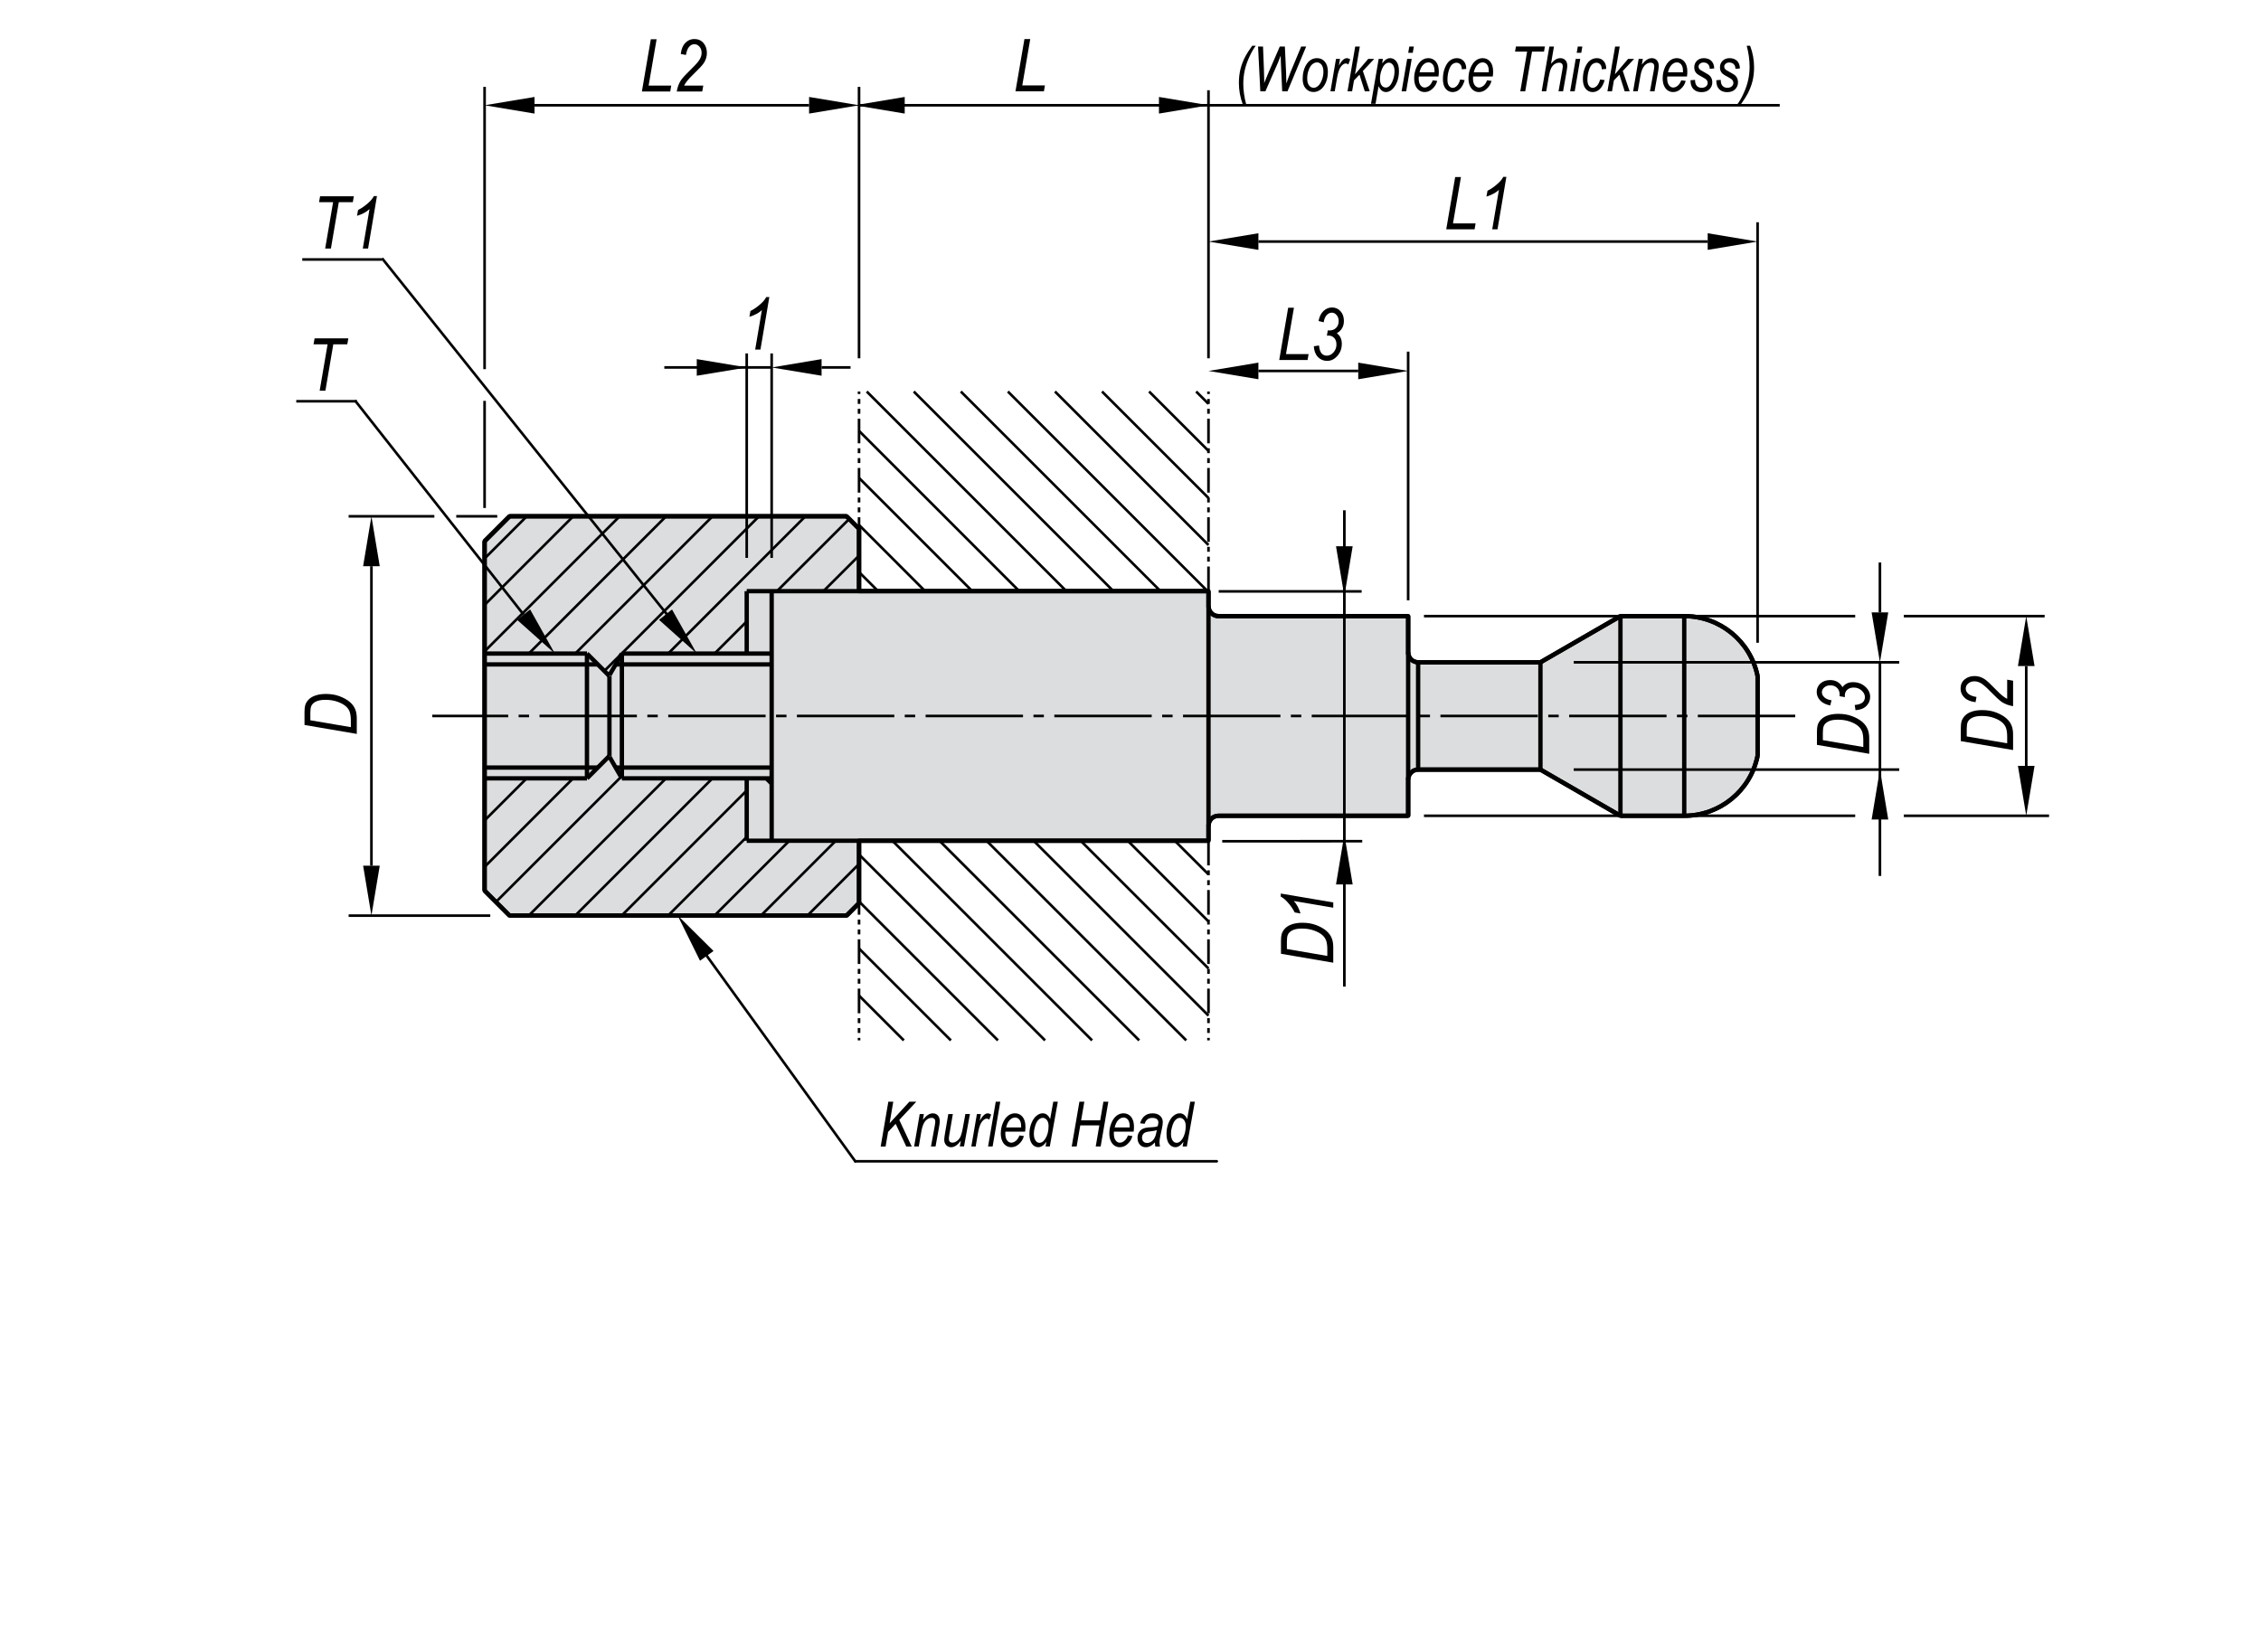 <?xml version="1.0" encoding="utf-8"?>
<!-- Generator: Adobe Illustrator 16.0.3, SVG Export Plug-In . SVG Version: 6.00 Build 0)  -->
<!DOCTYPE svg PUBLIC "-//W3C//DTD SVG 1.1//EN" "http://www.w3.org/Graphics/SVG/1.1/DTD/svg11.dtd">
<svg version="1.1" id="Layer_1" xmlns="http://www.w3.org/2000/svg" xmlns:xlink="http://www.w3.org/1999/xlink" x="0px" y="0px"
	 width="650px" height="475px" viewBox="0 0 650 475" enable-background="new 0 0 650 475" xml:space="preserve">
<g>
	<path fill="#DCDDDE" d="M484.19,177.16h-18.35l-22.99,13.28h-35.16l-0.57-0.06l-0.54-0.17l-0.49-0.26l-0.42-0.35l-0.35-0.42
		l-0.26-0.49l-0.17-0.54l-0.06-0.58v-10.41h-54.54l-0.57-0.06l-0.54-0.17l-0.49-0.26l-0.42-0.35l-0.35-0.43l-0.27-0.49l-0.17-0.54
		l-0.06-0.58v-4.31H246.96v-17.94l-3.59-3.59H146.5l-7.18,7.18V256.1l7.18,7.18h96.87l3.59-3.59v-17.94l100.46,0v-4.31l0.06-0.58
		l0.17-0.54l0.27-0.48l0.35-0.43l0.42-0.35l0.49-0.26l0.54-0.17l0.57-0.06h54.54v-10.4l0.06-0.58l0.17-0.54l0.26-0.49l0.35-0.42
		l0.42-0.36l0.49-0.26l0.54-0.17l0.57-0.06h35.16l22.99,13.28h18.34c10.23,0,19.05-7.19,21.09-17.22v-22.96
		C503.24,184.36,494.42,177.16,484.19,177.16"/>
	<line fill="none" stroke="#000000" stroke-width="0.75" stroke-miterlimit="10" x1="192.08" y1="263.25" x2="214.67" y2="240.66"/>
	<line fill="none" stroke="#000000" stroke-width="0.75" stroke-miterlimit="10" x1="205.43" y1="263.25" x2="226.93" y2="241.75"/>
	<line fill="none" stroke="#000000" stroke-width="0.75" stroke-miterlimit="10" x1="218.78" y1="263.25" x2="240.28" y2="241.75"/>
	<line fill="none" stroke="#000000" stroke-width="0.75" stroke-miterlimit="10" x1="232.13" y1="263.25" x2="246.96" y2="248.42"/>
	<line fill="none" stroke="#000000" stroke-width="0.75" stroke-miterlimit="10" x1="178.7" y1="263.28" x2="214.67" y2="227.31"/>
	<line fill="none" stroke="#000000" stroke-width="0.75" stroke-miterlimit="10" x1="165.38" y1="263.25" x2="204.85" y2="223.78"/>
	<line fill="none" stroke="#000000" stroke-width="0.75" stroke-miterlimit="10" x1="152.02" y1="263.25" x2="191.49" y2="223.78"/>
	<line fill="none" stroke="#000000" stroke-width="0.75" stroke-miterlimit="10" x1="142.57" y1="259.35" x2="178.57" y2="223.36"/>
	<line fill="none" stroke="#000000" stroke-width="0.75" stroke-miterlimit="10" x1="139.31" y1="249.26" x2="164.79" y2="223.78"/>
	<line fill="none" stroke="#000000" stroke-width="0.75" stroke-miterlimit="10" x1="139.31" y1="235.91" x2="151.44" y2="223.78"/>
	<line fill="none" stroke="#000000" stroke-width="0.75" stroke-miterlimit="10" x1="236.71" y1="169.99" x2="246.96" y2="159.75"/>
	<line fill="none" stroke="#000000" stroke-width="0.75" stroke-miterlimit="10" x1="223.36" y1="169.99" x2="244.13" y2="149.23"/>
	<line fill="none" stroke="#000000" stroke-width="0.75" stroke-miterlimit="10" x1="205.43" y1="187.93" x2="214.67" y2="178.69"/>
	<line fill="none" stroke="#000000" stroke-width="0.75" stroke-miterlimit="10" x1="192.08" y1="187.93" x2="231.54" y2="148.46"/>
	<line fill="none" stroke="#000000" stroke-width="0.75" stroke-miterlimit="10" x1="173.73" y1="192.93" x2="218.2" y2="148.46"/>
	<line fill="none" stroke="#000000" stroke-width="0.75" stroke-miterlimit="10" x1="165.38" y1="187.93" x2="204.85" y2="148.46"/>
	<line fill="none" stroke="#000000" stroke-width="0.75" stroke-miterlimit="10" x1="152.02" y1="187.93" x2="191.49" y2="148.46"/>
	<line fill="none" stroke="#000000" stroke-width="0.75" stroke-miterlimit="10" x1="139.31" y1="187.29" x2="178.14" y2="148.46"/>
	<line fill="none" stroke="#000000" stroke-width="0.75" stroke-miterlimit="10" x1="139.31" y1="173.94" x2="164.79" y2="148.46"/>
	<line fill="none" stroke="#000000" stroke-width="0.75" stroke-miterlimit="10" x1="139.31" y1="160.59" x2="151.44" y2="148.46"/>
	<path d="M347.42,34.25"/>
	<polygon points="361.77,67.07 361.77,71.85 347.42,69.46 	"/>
	<polygon points="361.77,104.27 361.77,109.05 347.42,106.66 	"/>
	
		<line fill="none" stroke="#000000" stroke-width="0.75" stroke-miterlimit="10" stroke-dasharray="7.087,1.417,1.417,1.417,1.417,1.417" x1="347.42" y1="169.99" x2="347.42" y2="112.58"/>
	
		<line fill="none" stroke="#000000" stroke-width="0.75" stroke-miterlimit="10" stroke-dasharray="7.087,1.417,1.417,1.417,1.417,1.417" x1="246.96" y1="169.99" x2="246.96" y2="112.58"/>
	<polygon points="104.39,248.92 109.17,248.92 106.78,263.28 	"/>
	<polygon points="104.39,162.81 109.17,162.81 106.78,148.46 	"/>
	<polygon points="152.4,175.24 148.67,178.24 159.52,187.93 	"/>
	<polygon points="193.19,175.24 189.47,178.24 200.31,187.93 	"/>
	
		<line fill="none" stroke="#000000" stroke-width="0.75" stroke-miterlimit="10" stroke-dasharray="7.087,1.417,1.417,1.417,1.417,1.417" x1="347.42" y1="241.75" x2="347.42" y2="299.15"/>
	
		<line fill="none" stroke="#000000" stroke-width="0.75" stroke-miterlimit="10" stroke-dasharray="7.087,1.417,1.417,1.417,1.417,1.417" x1="246.96" y1="241.75" x2="246.96" y2="299.15"/>
	<polygon points="200.31,103.26 200.31,108.04 214.67,105.66 	"/>
	<polygon points="153.67,27.88 153.67,32.66 139.31,30.27 	"/>
	<polygon points="236.19,103.26 236.19,108.04 221.84,105.66 	"/>
	<polygon points="232.6,27.88 232.6,32.66 246.96,30.27 	"/>
	<polygon points="538.06,235.65 542.84,235.65 540.45,221.29 	"/>
	<polygon points="538.06,176.09 542.84,176.09 540.45,190.44 	"/>
	<polygon points="580.12,220.22 584.9,220.22 582.51,234.57 	"/>
	<polygon points="580.12,191.52 584.9,191.52 582.51,177.16 	"/>
	<polygon points="490.93,67.07 490.93,71.85 505.28,69.46 	"/>
	<polygon points="390.47,104.27 390.47,109.05 404.82,106.66 	"/>
	<path fill="none" stroke="#000000" stroke-width="0.75" stroke-miterlimit="10" d="M117.72,135.05"/>
	<line fill="none" stroke="#000000" stroke-width="0.75" stroke-miterlimit="10" x1="246.96" y1="30.27" x2="511.64" y2="30.27"/>
	<line fill="none" stroke="#000000" stroke-width="1.25" stroke-miterlimit="10" x1="350.28" y1="234.57" x2="404.82" y2="234.57"/>
	<line fill="none" stroke="#000000" stroke-width="1.25" stroke-miterlimit="10" x1="404.82" y1="177.16" x2="350.28" y2="177.16"/>
	
		<line fill="none" stroke="#000000" stroke-width="0.75" stroke-miterlimit="10" stroke-dasharray="28,3,3,3" x1="516.1" y1="205.87" x2="124.27" y2="205.87"/>
	<path fill="none" stroke="#000000" stroke-width="1.25" stroke-linejoin="round" stroke-miterlimit="10" d="M484.19,177.16h-18.35
		l-22.99,13.28h-35.16l-0.57-0.06l-0.54-0.17l-0.49-0.26l-0.42-0.35l-0.35-0.42l-0.26-0.49l-0.17-0.54l-0.06-0.58v-10.41h-54.54
		l-0.57-0.06l-0.54-0.17l-0.49-0.26l-0.42-0.35l-0.35-0.43l-0.27-0.49l-0.17-0.54l-0.06-0.58v-4.31H246.96v-17.94l-3.59-3.59H146.5
		l-7.18,7.18V256.1l7.18,7.18h96.87l3.59-3.59v-17.94l100.46,0v-4.31l0.06-0.58l0.17-0.54l0.27-0.48l0.35-0.43l0.42-0.35l0.49-0.26
		l0.54-0.17l0.57-0.06h54.54v-10.4l0.06-0.58l0.17-0.54l0.26-0.49l0.35-0.42l0.42-0.36l0.49-0.26l0.54-0.17l0.57-0.06h35.16
		l22.99,13.28h18.34c10.23,0,19.05-7.19,21.09-17.22v-22.96C503.24,184.36,494.42,177.16,484.19,177.16z"/>
	
		<line fill="none" stroke="#000000" stroke-width="0.75" stroke-linejoin="round" stroke-miterlimit="10" x1="279.51" y1="169.99" x2="246.96" y2="137.44"/>
	
		<line fill="none" stroke="#000000" stroke-width="0.75" stroke-linejoin="round" stroke-miterlimit="10" x1="293.03" y1="169.99" x2="246.96" y2="123.91"/>
	
		<line fill="none" stroke="#000000" stroke-width="0.75" stroke-linejoin="round" stroke-miterlimit="10" x1="306.57" y1="169.99" x2="249.17" y2="112.58"/>
	
		<line fill="none" stroke="#000000" stroke-width="0.75" stroke-linejoin="round" stroke-miterlimit="10" x1="320.1" y1="169.99" x2="262.69" y2="112.58"/>
	
		<line fill="none" stroke="#000000" stroke-width="0.75" stroke-linejoin="round" stroke-miterlimit="10" x1="333.63" y1="169.99" x2="276.22" y2="112.58"/>
	
		<line fill="none" stroke="#000000" stroke-width="0.75" stroke-linejoin="round" stroke-miterlimit="10" x1="347.16" y1="169.99" x2="289.75" y2="112.58"/>
	
		<line fill="none" stroke="#000000" stroke-width="0.75" stroke-linejoin="round" stroke-miterlimit="10" x1="347.42" y1="156.72" x2="303.29" y2="112.58"/>
	
		<line fill="none" stroke="#000000" stroke-width="0.75" stroke-linejoin="round" stroke-miterlimit="10" x1="150.54" y1="176.74" x2="102.05" y2="115.15"/>
	
		<line fill="none" stroke="#000000" stroke-width="0.75" stroke-linejoin="round" stroke-miterlimit="10" x1="221.84" y1="160.42" x2="221.84" y2="101.63"/>
	
		<line fill="none" stroke="#000000" stroke-width="0.75" stroke-linejoin="round" stroke-miterlimit="10" x1="214.67" y1="160.42" x2="214.67" y2="101.63"/>
	
		<line fill="none" stroke="#000000" stroke-width="0.75" stroke-linejoin="round" stroke-miterlimit="10" x1="139.31" y1="106.15" x2="139.31" y2="24.98"/>
	
		<line fill="none" stroke="#000000" stroke-width="1.25" stroke-linejoin="round" stroke-miterlimit="10" x1="146.5" y1="263.28" x2="243.37" y2="263.28"/>
	
		<line fill="none" stroke="#000000" stroke-width="1.25" stroke-linejoin="round" stroke-miterlimit="10" x1="243.37" y1="148.46" x2="146.5" y2="148.46"/>
	
		<line fill="none" stroke="#000000" stroke-width="1.25" stroke-linejoin="round" stroke-miterlimit="10" x1="221.84" y1="187.93" x2="178.78" y2="187.93"/>
	
		<line fill="none" stroke="#000000" stroke-width="1.25" stroke-linejoin="round" stroke-miterlimit="10" x1="178.78" y1="223.81" x2="221.84" y2="223.81"/>
	
		<line fill="none" stroke="#000000" stroke-width="1.25" stroke-linejoin="round" stroke-miterlimit="10" x1="221.84" y1="191.04" x2="176.99" y2="191.04"/>
	
		<line fill="none" stroke="#000000" stroke-width="1.25" stroke-linejoin="round" stroke-miterlimit="10" x1="221.84" y1="220.7" x2="176.99" y2="220.7"/>
	
		<line fill="none" stroke="#000000" stroke-width="1.25" stroke-linejoin="round" stroke-miterlimit="10" x1="139.31" y1="256.1" x2="139.31" y2="155.64"/>
	
		<line fill="none" stroke="#000000" stroke-width="0.75" stroke-linejoin="round" stroke-miterlimit="10" x1="140.94" y1="263.28" x2="100.23" y2="263.28"/>
	
		<line fill="none" stroke="#000000" stroke-width="1.25" stroke-linejoin="round" stroke-miterlimit="10" x1="139.31" y1="256.1" x2="146.5" y2="263.28"/>
	
		<line fill="none" stroke="#000000" stroke-width="0.75" stroke-linejoin="round" stroke-miterlimit="10" x1="142.95" y1="148.46" x2="131.16" y2="148.46"/>
	
		<line fill="none" stroke="#000000" stroke-width="0.75" stroke-linejoin="round" stroke-miterlimit="10" x1="106.78" y1="162.81" x2="106.78" y2="248.93"/>
	
		<line fill="none" stroke="#000000" stroke-width="1.25" stroke-linejoin="round" stroke-miterlimit="10" x1="178.78" y1="187.93" x2="178.78" y2="223.8"/>
	
		<line fill="none" stroke="#000000" stroke-width="1.25" stroke-linejoin="round" stroke-miterlimit="10" x1="168.74" y1="223.81" x2="168.74" y2="187.93"/>
	
		<line fill="none" stroke="#000000" stroke-width="1.25" stroke-linejoin="round" stroke-miterlimit="10" x1="175.2" y1="217.35" x2="175.2" y2="194.39"/>
	
		<line fill="none" stroke="#000000" stroke-width="1.25" stroke-linejoin="round" stroke-miterlimit="10" x1="139.31" y1="223.81" x2="168.74" y2="223.81"/>
	
		<line fill="none" stroke="#000000" stroke-width="1.25" stroke-linejoin="round" stroke-miterlimit="10" x1="171.85" y1="220.7" x2="139.31" y2="220.7"/>
	
		<line fill="none" stroke="#000000" stroke-width="1.25" stroke-linejoin="round" stroke-miterlimit="10" x1="168.74" y1="223.81" x2="175.2" y2="217.35"/>
	
		<line fill="none" stroke="#000000" stroke-width="1.25" stroke-linejoin="round" stroke-miterlimit="10" x1="178.78" y1="223.81" x2="175.2" y2="217.6"/>
	
		<line fill="none" stroke="#000000" stroke-width="1.25" stroke-linejoin="round" stroke-miterlimit="10" x1="168.74" y1="187.93" x2="139.31" y2="187.93"/>
	
		<line fill="none" stroke="#000000" stroke-width="1.25" stroke-linejoin="round" stroke-miterlimit="10" x1="171.85" y1="191.04" x2="139.31" y2="191.04"/>
	
		<line fill="none" stroke="#000000" stroke-width="1.25" stroke-linejoin="round" stroke-miterlimit="10" x1="146.5" y1="148.46" x2="139.31" y2="155.64"/>
	
		<line fill="none" stroke="#000000" stroke-width="1.25" stroke-linejoin="round" stroke-miterlimit="10" x1="175.2" y1="194.39" x2="168.74" y2="187.93"/>
	
		<line fill="none" stroke="#000000" stroke-width="1.25" stroke-linejoin="round" stroke-miterlimit="10" x1="178.78" y1="187.93" x2="175.2" y2="194.14"/>
	
		<line fill="none" stroke="#000000" stroke-width="0.75" stroke-linejoin="round" stroke-miterlimit="10" x1="300.43" y1="299.15" x2="246.96" y2="245.69"/>
	
		<line fill="none" stroke="#000000" stroke-width="0.75" stroke-linejoin="round" stroke-miterlimit="10" x1="313.95" y1="299.15" x2="256.55" y2="241.75"/>
	
		<line fill="none" stroke="#000000" stroke-width="0.75" stroke-linejoin="round" stroke-miterlimit="10" x1="327.49" y1="299.15" x2="270.08" y2="241.75"/>
	
		<line fill="none" stroke="#000000" stroke-width="0.75" stroke-linejoin="round" stroke-miterlimit="10" x1="341.02" y1="299.15" x2="283.61" y2="241.75"/>
	
		<line fill="none" stroke="#000000" stroke-width="0.75" stroke-linejoin="round" stroke-miterlimit="10" x1="347.42" y1="292.03" x2="297.14" y2="241.75"/>
	
		<line fill="none" stroke="#000000" stroke-width="0.75" stroke-linejoin="round" stroke-miterlimit="10" x1="347.42" y1="278.49" x2="310.67" y2="241.75"/>
	
		<line fill="none" stroke="#000000" stroke-width="0.75" stroke-linejoin="round" stroke-miterlimit="10" x1="347.42" y1="264.96" x2="324.2" y2="241.75"/>
	
		<line fill="none" stroke="#000000" stroke-width="1.25" stroke-linejoin="round" stroke-miterlimit="10" x1="246.96" y1="241.75" x2="246.96" y2="259.69"/>
	
		<line fill="none" stroke="#000000" stroke-width="1.25" stroke-linejoin="round" stroke-miterlimit="10" x1="243.37" y1="263.28" x2="246.96" y2="259.69"/>
	
		<line fill="none" stroke="#000000" stroke-width="0.75" stroke-linejoin="round" stroke-miterlimit="10" x1="273.36" y1="299.15" x2="246.96" y2="272.75"/>
	
		<line fill="none" stroke="#000000" stroke-width="0.75" stroke-linejoin="round" stroke-miterlimit="10" x1="286.89" y1="299.15" x2="246.96" y2="259.22"/>
	
		<line fill="none" stroke="#000000" stroke-width="0.75" stroke-linejoin="round" stroke-miterlimit="10" x1="259.83" y1="299.15" x2="246.96" y2="286.28"/>
	
		<line fill="none" stroke="#000000" stroke-width="1.25" stroke-linejoin="round" stroke-miterlimit="10" x1="214.67" y1="241.75" x2="347.42" y2="241.75"/>
	
		<line fill="none" stroke="#000000" stroke-width="1.25" stroke-linejoin="round" stroke-miterlimit="10" x1="347.42" y1="169.99" x2="214.67" y2="169.99"/>
	
		<line fill="none" stroke="#000000" stroke-width="1.25" stroke-linejoin="round" stroke-miterlimit="10" x1="221.84" y1="241.75" x2="221.84" y2="169.99"/>
	
		<line fill="none" stroke="#000000" stroke-width="1.25" stroke-linejoin="round" stroke-miterlimit="10" x1="221.84" y1="225.32" x2="220.33" y2="223.81"/>
	
		<line fill="none" stroke="#000000" stroke-width="1.25" stroke-linejoin="round" stroke-miterlimit="10" x1="214.67" y1="223.81" x2="214.67" y2="241.75"/>
	
		<line fill="none" stroke="#000000" stroke-width="0.75" stroke-linejoin="round" stroke-miterlimit="10" x1="347.42" y1="251.43" x2="337.73" y2="241.75"/>
	
		<line fill="none" stroke="#000000" stroke-width="1.25" stroke-linejoin="round" stroke-miterlimit="10" x1="214.67" y1="169.99" x2="214.67" y2="187.93"/>
	
		<line fill="none" stroke="#000000" stroke-width="1.25" stroke-linejoin="round" stroke-miterlimit="10" x1="246.96" y1="152.05" x2="246.96" y2="169.99"/>
	
		<line fill="none" stroke="#000000" stroke-width="1.25" stroke-linejoin="round" stroke-miterlimit="10" x1="246.96" y1="152.05" x2="243.37" y2="148.46"/>
	
		<line fill="none" stroke="#000000" stroke-width="1.25" stroke-linejoin="round" stroke-miterlimit="10" x1="347.42" y1="169.99" x2="347.42" y2="241.75"/>
	<polyline fill="none" stroke="#000000" stroke-width="1.25" stroke-miterlimit="10" points="350.28,234.57 349.71,234.63 
		349.17,234.8 348.68,235.06 348.26,235.41 347.91,235.84 347.65,236.33 347.48,236.86 347.42,237.44 	"/>
	<line fill="none" stroke="#000000" stroke-width="0.75" stroke-miterlimit="10" x1="252.45" y1="169.99" x2="246.96" y2="164.5"/>
	<line fill="none" stroke="#000000" stroke-width="0.75" stroke-miterlimit="10" x1="265.97" y1="169.99" x2="246.96" y2="150.97"/>
	<polyline fill="none" stroke="#000000" stroke-width="1.25" stroke-miterlimit="10" points="347.42,174.3 347.48,174.87 
		347.65,175.41 347.91,175.9 348.26,176.32 348.68,176.67 349.17,176.94 349.71,177.11 350.28,177.16 	"/>
	<line fill="none" stroke="#000000" stroke-width="0.75" stroke-miterlimit="10" x1="221.84" y1="105.65" x2="190.98" y2="105.65"/>
	<line fill="none" stroke="#000000" stroke-width="0.75" stroke-miterlimit="10" x1="232.6" y1="30.27" x2="153.67" y2="30.27"/>
	<line fill="none" stroke="#000000" stroke-width="0.75" stroke-miterlimit="10" x1="246.96" y1="103.02" x2="246.96" y2="24.98"/>
	<line fill="none" stroke="#000000" stroke-width="0.75" stroke-miterlimit="10" x1="347.42" y1="143.19" x2="316.81" y2="112.58"/>
	<line fill="none" stroke="#000000" stroke-width="0.75" stroke-miterlimit="10" x1="347.42" y1="129.65" x2="330.35" y2="112.58"/>
	<line fill="none" stroke="#000000" stroke-width="0.75" stroke-miterlimit="10" x1="347.42" y1="116.12" x2="343.88" y2="112.58"/>
	<line fill="none" stroke="#000000" stroke-width="0.75" stroke-miterlimit="10" x1="236.19" y1="105.65" x2="244.52" y2="105.65"/>
	<line fill="none" stroke="#000000" stroke-width="0.75" stroke-miterlimit="10" x1="347.42" y1="103.02" x2="347.42" y2="25.95"/>
	<line fill="none" stroke="#000000" stroke-width="0.75" stroke-miterlimit="10" x1="505.28" y1="184.82" x2="505.28" y2="63.91"/>
	<line fill="none" stroke="#000000" stroke-width="0.75" stroke-miterlimit="10" x1="404.82" y1="172.62" x2="404.82" y2="101.11"/>
	<line fill="none" stroke="#000000" stroke-width="0.75" stroke-miterlimit="10" x1="547.32" y1="234.57" x2="589.07" y2="234.57"/>
	<line fill="none" stroke="#000000" stroke-width="0.75" stroke-miterlimit="10" x1="547.32" y1="177.16" x2="587.8" y2="177.16"/>
	<line fill="none" stroke="#000000" stroke-width="0.75" stroke-miterlimit="10" x1="452.42" y1="221.29" x2="546" y2="221.29"/>
	<line fill="none" stroke="#000000" stroke-width="0.75" stroke-miterlimit="10" x1="452.42" y1="190.44" x2="546" y2="190.44"/>
	<line fill="none" stroke="#000000" stroke-width="1.25" stroke-miterlimit="10" x1="407.69" y1="221.29" x2="442.85" y2="221.29"/>
	<line fill="none" stroke="#000000" stroke-width="1.25" stroke-miterlimit="10" x1="442.85" y1="190.44" x2="407.69" y2="190.44"/>
	<line fill="none" stroke="#000000" stroke-width="1.25" stroke-miterlimit="10" x1="407.69" y1="190.44" x2="407.69" y2="221.29"/>
	<line fill="none" stroke="#000000" stroke-width="1.25" stroke-miterlimit="10" x1="404.82" y1="177.16" x2="404.82" y2="234.57"/>
	<polyline fill="none" stroke="#000000" stroke-width="1.25" stroke-miterlimit="10" points="407.69,221.29 407.12,221.35 
		406.58,221.52 406.09,221.78 405.67,222.14 405.31,222.56 405.05,223.05 404.88,223.59 404.82,224.17 	"/>
	<polyline fill="none" stroke="#000000" stroke-width="1.25" stroke-miterlimit="10" points="404.82,187.57 404.88,188.15 
		405.05,188.69 405.32,189.18 405.67,189.6 406.09,189.95 406.58,190.21 407.12,190.38 407.69,190.44 	"/>
	<line fill="none" stroke="#000000" stroke-width="1.25" stroke-miterlimit="10" x1="484.19" y1="234.57" x2="484.19" y2="177.16"/>
	<line fill="none" stroke="#000000" stroke-width="1.25" stroke-miterlimit="10" x1="505.28" y1="194.39" x2="505.28" y2="217.35"/>
	<line fill="none" stroke="#000000" stroke-width="1.25" stroke-miterlimit="10" x1="442.85" y1="190.44" x2="442.85" y2="221.29"/>
	<line fill="none" stroke="#000000" stroke-width="1.25" stroke-miterlimit="10" x1="465.85" y1="177.16" x2="465.85" y2="234.57"/>
	<line fill="none" stroke="#000000" stroke-width="1.25" stroke-miterlimit="10" x1="465.85" y1="234.57" x2="484.19" y2="234.57"/>
	<line fill="none" stroke="#000000" stroke-width="1.25" stroke-miterlimit="10" x1="442.85" y1="221.29" x2="465.84" y2="234.57"/>
	<path fill="none" stroke="#000000" stroke-width="1.25" stroke-miterlimit="10" d="M484.19,234.57c10.23,0,19.05-7.19,21.09-17.22"
		/>
	<line fill="none" stroke="#000000" stroke-width="1.25" stroke-miterlimit="10" x1="484.19" y1="177.16" x2="465.85" y2="177.16"/>
	<line fill="none" stroke="#000000" stroke-width="1.25" stroke-miterlimit="10" x1="465.85" y1="177.16" x2="442.85" y2="190.44"/>
	<path fill="none" stroke="#000000" stroke-width="1.25" stroke-miterlimit="10" d="M505.28,194.39
		c-2.04-10.03-10.86-17.23-21.09-17.23"/>
	<line fill="none" stroke="#000000" stroke-width="0.75" stroke-miterlimit="10" x1="540.45" y1="190.44" x2="540.45" y2="251.87"/>
	<line fill="none" stroke="#000000" stroke-width="0.75" stroke-miterlimit="10" x1="540.45" y1="176.09" x2="540.45" y2="161.74"/>
	<line fill="none" stroke="#000000" stroke-width="0.75" stroke-miterlimit="10" x1="582.51" y1="191.52" x2="582.51" y2="220.22"/>
	<line fill="none" stroke="#000000" stroke-width="0.75" stroke-miterlimit="10" x1="361.77" y1="69.46" x2="490.94" y2="69.46"/>
	<line fill="none" stroke="#000000" stroke-width="0.75" stroke-miterlimit="10" x1="361.77" y1="106.66" x2="390.47" y2="106.66"/>
</g>
<g>
	<path d="M102.57,211.03l-15.03-2.57v-3.72c0-0.83,0.06-1.47,0.19-1.91c0.18-0.64,0.53-1.21,1.04-1.72s1.18-0.89,2.02-1.16
		s1.81-0.41,2.9-0.41c1.46,0,2.78,0.22,3.96,0.67c1.19,0.45,2.17,1,2.94,1.66c0.77,0.66,1.31,1.43,1.62,2.31
		c0.24,0.67,0.36,1.47,0.36,2.41V211.03z M100.86,209.09v-1.95c0-0.91-0.1-1.69-0.29-2.33s-0.57-1.21-1.14-1.71
		c-0.56-0.5-1.36-0.94-2.38-1.31c-1.02-0.37-2.18-0.56-3.48-0.56c-1.14,0-2.05,0.16-2.73,0.49c-0.67,0.32-1.13,0.77-1.36,1.32
		c-0.17,0.4-0.26,1.03-0.26,1.89v2.18L100.86,209.09z"/>
</g>
<g>
	<path d="M184.53,26.32l2.57-15.03h1.66l-2.29,13.33h6.5l-0.29,1.7H184.53z"/>
	<path d="M194.55,26.32c0.22-1.29,0.62-2.36,1.19-3.22c0.43-0.65,1.5-1.81,3.22-3.49c1.04-1.01,1.76-1.83,2.15-2.47
		s0.59-1.28,0.59-1.95c0-0.72-0.21-1.31-0.62-1.78s-0.9-0.7-1.46-0.7c-0.57,0-1.07,0.24-1.5,0.73s-0.74,1.27-0.92,2.36l-1.49-0.27
		c0.15-1.38,0.58-2.44,1.3-3.19s1.58-1.12,2.59-1.12c1.11,0,2,0.39,2.65,1.16s0.97,1.73,0.97,2.87c0,1.02-0.3,1.98-0.9,2.9
		c-0.37,0.58-1.42,1.7-3.14,3.37c-1.29,1.24-2.13,2.28-2.51,3.1h5.51l-0.3,1.7H194.55z"/>
</g>
<g>
</g>
<g>
	<path d="M537.37,216.75l-15.03-2.57v-3.72c0-0.83,0.07-1.47,0.19-1.91c0.19-0.64,0.53-1.21,1.04-1.72s1.18-0.89,2.02-1.16
		c0.84-0.27,1.81-0.41,2.9-0.41c1.46,0,2.78,0.22,3.96,0.67c1.19,0.45,2.17,1,2.94,1.66c0.77,0.66,1.31,1.43,1.62,2.31
		c0.24,0.67,0.36,1.47,0.36,2.41V216.75z M535.67,214.8v-1.95c0-0.91-0.1-1.69-0.29-2.33c-0.2-0.64-0.58-1.21-1.14-1.71
		c-0.56-0.5-1.36-0.94-2.38-1.31s-2.18-0.56-3.48-0.56c-1.14,0-2.05,0.16-2.72,0.49s-1.13,0.77-1.36,1.32
		c-0.17,0.4-0.26,1.03-0.26,1.89v2.18L535.67,214.8z"/>
	<path d="M533.43,204.21l-0.23-1.49c1.07-0.11,1.83-0.36,2.27-0.75c0.44-0.39,0.66-0.89,0.66-1.5c0-0.72-0.32-1.36-0.95-1.92
		c-0.63-0.56-1.39-0.85-2.26-0.85c-0.79,0-1.41,0.21-1.87,0.64s-0.7,0.97-0.7,1.63c0,0.08,0.01,0.24,0.04,0.48l-1.55-0.26
		c0.03-0.14,0.04-0.28,0.04-0.42c0-0.82-0.25-1.48-0.74-1.97c-0.5-0.49-1.14-0.74-1.94-0.74c-0.71,0-1.3,0.2-1.75,0.6
		s-0.69,0.85-0.69,1.37c0,0.55,0.24,1.04,0.71,1.48c0.48,0.44,1.16,0.72,2.06,0.85l-0.37,1.49c-1.27-0.25-2.24-0.74-2.9-1.45
		c-0.66-0.71-0.99-1.53-0.99-2.46c0-0.96,0.36-1.77,1.08-2.42c0.72-0.65,1.65-0.97,2.8-0.97c0.79,0,1.47,0.17,2.07,0.51
		c0.59,0.34,1.08,0.85,1.47,1.53c0.35-0.48,0.77-0.84,1.28-1.08s1.08-0.36,1.73-0.36c1.38,0,2.54,0.42,3.5,1.27
		c0.96,0.85,1.44,1.83,1.44,2.93c0,1.06-0.37,1.94-1.1,2.66S534.76,204.13,533.43,204.21z"/>
</g>
<g>
</g>
<g>
	<path d="M578.73,215.67l-15.03-2.57v-3.72c0-0.83,0.07-1.47,0.19-1.91c0.19-0.64,0.53-1.21,1.04-1.72s1.18-0.89,2.02-1.16
		c0.84-0.27,1.81-0.41,2.9-0.41c1.46,0,2.78,0.22,3.96,0.67c1.19,0.45,2.17,1,2.94,1.66c0.77,0.66,1.31,1.43,1.62,2.31
		c0.24,0.67,0.36,1.47,0.36,2.41V215.67z M577.03,213.73v-1.95c0-0.91-0.1-1.69-0.29-2.33c-0.2-0.64-0.58-1.21-1.14-1.71
		c-0.56-0.5-1.36-0.94-2.38-1.31s-2.18-0.56-3.48-0.56c-1.14,0-2.05,0.16-2.72,0.49s-1.13,0.77-1.36,1.32
		c-0.17,0.4-0.26,1.03-0.26,1.89v2.18L577.03,213.73z"/>
	<path d="M578.73,203.06c-1.29-0.22-2.36-0.62-3.22-1.19c-0.65-0.43-1.81-1.5-3.49-3.22c-1.01-1.04-1.83-1.76-2.47-2.15
		c-0.63-0.39-1.28-0.59-1.95-0.59c-0.72,0-1.31,0.21-1.78,0.62c-0.47,0.41-0.7,0.9-0.7,1.46c0,0.57,0.24,1.07,0.73,1.5
		s1.27,0.74,2.36,0.92l-0.27,1.49c-1.38-0.15-2.44-0.58-3.19-1.3c-0.74-0.71-1.12-1.58-1.12-2.59c0-1.11,0.39-2,1.16-2.65
		c0.77-0.65,1.73-0.97,2.87-0.97c1.02,0,1.98,0.3,2.9,0.9c0.58,0.37,1.7,1.42,3.37,3.14c1.24,1.29,2.28,2.13,3.1,2.51v-5.51l1.7,0.3
		V203.06z"/>
</g>
<g>
	<path d="M367.76,103.51l2.57-15.03h1.66l-2.29,13.33h6.5l-0.29,1.7H367.76z"/>
	<path d="M377.7,99.57l1.49-0.23c0.11,1.07,0.36,1.83,0.75,2.27s0.89,0.66,1.5,0.66c0.72,0,1.36-0.32,1.92-0.95
		c0.56-0.63,0.85-1.39,0.85-2.26c0-0.78-0.21-1.41-0.64-1.87c-0.42-0.46-0.97-0.7-1.63-0.7c-0.08,0-0.24,0.01-0.48,0.04l0.26-1.55
		c0.14,0.03,0.28,0.04,0.42,0.04c0.82,0,1.48-0.25,1.97-0.74c0.49-0.5,0.74-1.14,0.74-1.94c0-0.71-0.2-1.3-0.6-1.75
		c-0.4-0.46-0.85-0.69-1.37-0.69c-0.55,0-1.04,0.24-1.49,0.71c-0.44,0.48-0.72,1.16-0.85,2.06l-1.49-0.37
		c0.25-1.27,0.74-2.24,1.45-2.9c0.71-0.66,1.53-0.99,2.46-0.99c0.96,0,1.77,0.36,2.42,1.08s0.97,1.65,0.97,2.8
		c0,0.79-0.17,1.47-0.51,2.06c-0.34,0.59-0.85,1.08-1.53,1.47c0.48,0.35,0.84,0.77,1.08,1.28c0.24,0.5,0.36,1.08,0.36,1.73
		c0,1.38-0.42,2.54-1.27,3.5c-0.85,0.96-1.82,1.44-2.93,1.44c-1.06,0-1.95-0.37-2.66-1.1S377.78,100.91,377.7,99.57z"/>
</g>
<g>
</g>
<g>
	<path d="M415.77,65.94l2.57-15.03h1.66l-2.29,13.33h6.5l-0.29,1.7H415.77z"/>
	<path d="M428.99,65.94l1.93-11.35c-0.84,0.81-2.04,1.45-3.59,1.94l0.3-1.68c0.98-0.48,1.96-1.16,2.94-2.04
		c0.75-0.66,1.28-1.32,1.6-1.96h0.89l-2.55,15.09H428.99z"/>
</g>
<g>
</g>
<line fill="none" stroke="#000000" stroke-width="0.75" stroke-miterlimit="10" x1="351.37" y1="241.9" x2="391.62" y2="241.88"/>
<line fill="none" stroke="#000000" stroke-width="0.75" stroke-miterlimit="10" x1="350.36" y1="170.05" x2="391.45" y2="170.05"/>
<line fill="none" stroke="#000000" stroke-width="0.75" stroke-miterlimit="10" x1="386.48" y1="146.73" x2="386.48" y2="283.69"/>
<g>
	<path d="M383.29,276.82l-15.03-2.57v-3.72c0-0.83,0.07-1.47,0.19-1.91c0.19-0.64,0.53-1.21,1.04-1.72s1.18-0.89,2.02-1.16
		c0.84-0.27,1.81-0.41,2.9-0.41c1.46,0,2.78,0.22,3.96,0.67c1.19,0.45,2.17,1,2.94,1.66c0.77,0.66,1.31,1.43,1.62,2.31
		c0.24,0.67,0.36,1.47,0.36,2.41V276.82z M381.58,274.87v-1.95c0-0.91-0.1-1.69-0.29-2.33c-0.2-0.64-0.58-1.21-1.14-1.71
		c-0.56-0.5-1.36-0.94-2.38-1.31S375.6,267,374.3,267c-1.14,0-2.05,0.16-2.72,0.49s-1.13,0.77-1.36,1.32
		c-0.17,0.4-0.26,1.03-0.26,1.89v2.18L381.58,274.87z"/>
	<path d="M383.29,261l-11.35-1.93c0.81,0.84,1.45,2.04,1.94,3.59l-1.68-0.3c-0.48-0.98-1.16-1.96-2.04-2.94
		c-0.66-0.75-1.32-1.28-1.96-1.6v-0.89l15.09,2.55V261z"/>
</g>
<g>
</g>
<polygon points="384.08,254.31 388.87,254.31 386.48,239.96 "/>
<polygon points="388.87,157.08 384.08,157.08 386.48,171.44 "/>
<line fill="none" stroke="#000000" stroke-width="0.75" stroke-miterlimit="10" x1="409.37" y1="177.16" x2="533.34" y2="177.16"/>
<line fill="none" stroke="#000000" stroke-width="0.75" stroke-miterlimit="10" x1="409.37" y1="234.57" x2="533.34" y2="234.57"/>
<g>
	<path d="M217.1,100.51l1.93-11.35c-0.84,0.81-2.04,1.45-3.59,1.94l0.3-1.68c0.98-0.48,1.96-1.16,2.94-2.04
		c0.75-0.66,1.28-1.32,1.6-1.96h0.89l-2.55,15.09H217.1z"/>
</g>
<g>
	<path fill="#010101" d="M291.93,26.26l2.58-15.03h1.67l-2.29,13.33h6.51l-0.29,1.7H291.93z"/>
	<path fill="#010101" d="M357.29,30.05c-0.76-2.03-1.13-4.09-1.13-6.19c0-1.47,0.16-2.82,0.47-4.06c0.32-1.24,0.79-2.46,1.43-3.66
		c0.39-0.74,1.04-1.73,1.93-2.99h1.02c-0.61,0.8-1.22,1.87-1.84,3.21c-0.62,1.34-1.06,2.64-1.33,3.88s-0.41,2.52-0.41,3.81
		c0,1.92,0.28,3.92,0.84,5.99H357.29z"/>
	<path fill="#010101" d="M362.32,26.26l-0.65-12.88h1.43l0.25,6.37c0.06,1.39,0.09,2.49,0.09,3.3l-0.01,0.84l1.27-3.09l3.22-7.42
		h1.46l0.35,7.53c0.04,0.92,0.07,1.96,0.08,3.11c0.09-0.29,0.23-0.72,0.44-1.29c0.36-0.97,0.63-1.67,0.8-2.09l3.02-7.26h1.43
		l-5.37,12.88h-1.52l-0.36-7.8c-0.03-0.68-0.06-1.5-0.08-2.46c-0.3,0.84-0.55,1.48-0.73,1.9l-3.66,8.36H362.32z"/>
	<path fill="#010101" d="M374.49,22.72c0-1.68,0.38-3.1,1.13-4.26c0.76-1.16,1.77-1.74,3.04-1.74c0.89,0,1.63,0.34,2.21,1.02
		c0.58,0.68,0.87,1.65,0.87,2.91c0,1.15-0.2,2.19-0.59,3.09c-0.4,0.91-0.91,1.59-1.54,2.04c-0.63,0.45-1.29,0.68-1.98,0.68
		c-0.91,0-1.66-0.34-2.25-1.01C374.78,24.79,374.49,23.88,374.49,22.72z M375.8,22.56c0,0.88,0.18,1.55,0.53,2s0.79,0.68,1.32,0.68
		c0.42,0,0.83-0.17,1.25-0.51s0.78-0.9,1.09-1.67s0.47-1.58,0.47-2.4c0-0.89-0.18-1.57-0.53-2.03s-0.79-0.69-1.3-0.69
		c-0.45,0-0.89,0.17-1.32,0.5c-0.42,0.33-0.78,0.89-1.07,1.66C375.94,20.88,375.8,21.69,375.8,22.56z"/>
	<path fill="#010101" d="M382.48,26.26l1.6-9.33h1.16l-0.33,1.91c0.76-1.41,1.53-2.12,2.3-2.12c0.26,0,0.58,0.11,0.96,0.34
		l-0.54,1.48c-0.23-0.2-0.47-0.3-0.72-0.3c-0.48,0-0.96,0.31-1.43,0.94c-0.48,0.63-0.85,1.74-1.12,3.34l-0.65,3.74H382.48z"/>
	<path fill="#010101" d="M387.39,26.26l2.21-12.88h1.32l-1.37,7.98l3.79-4.43h1.73l-3.27,3.48l1.97,5.85h-1.42l-1.52-4.79
		l-1.58,1.66l-0.54,3.13H387.39z"/>
	<path fill="#010101" d="M394.14,29.84l2.21-12.91h1.22l-0.23,1.3c0.46-0.59,0.87-0.98,1.22-1.19c0.35-0.21,0.72-0.32,1.1-0.32
		c0.71,0,1.3,0.32,1.79,0.96c0.49,0.64,0.73,1.57,0.73,2.8c0,1.16-0.2,2.22-0.59,3.17s-0.92,1.69-1.56,2.21
		c-0.5,0.4-1.03,0.61-1.58,0.61c-0.92,0-1.63-0.57-2.13-1.71l-0.87,5.08H394.14z M396.72,22.75c0,0.78,0.16,1.38,0.48,1.8
		s0.72,0.62,1.19,0.62c0.38,0,0.71-0.13,1-0.38c0.41-0.36,0.76-0.96,1.06-1.79c0.3-0.83,0.45-1.68,0.45-2.52
		c0-0.8-0.16-1.41-0.48-1.83c-0.32-0.42-0.71-0.64-1.16-0.64c-0.36,0-0.73,0.16-1.1,0.49c-0.37,0.32-0.71,0.9-1,1.72
		C396.86,21.02,396.72,21.87,396.72,22.75z"/>
	<path fill="#010101" d="M402.94,26.26l1.6-9.33h1.31l-1.6,9.33H402.94z M404.84,15.18l0.31-1.8h1.31l-0.31,1.8H404.84z"/>
	<path fill="#010101" d="M411.89,23.09l1.28,0.16c-0.21,0.91-0.7,1.7-1.47,2.37c-0.64,0.57-1.35,0.85-2.14,0.85
		c-0.56,0-1.07-0.15-1.52-0.45s-0.82-0.75-1.09-1.35c-0.27-0.6-0.4-1.32-0.4-2.15c0-1.1,0.21-2.12,0.62-3.07
		c0.41-0.95,0.92-1.64,1.52-2.08c0.6-0.44,1.25-0.65,1.94-0.65c0.88,0,1.61,0.34,2.17,1.01s0.84,1.63,0.84,2.86
		c0,0.46-0.03,0.93-0.1,1.41h-5.66c-0.02,0.19-0.03,0.35-0.03,0.5c0,0.88,0.17,1.54,0.5,1.99c0.34,0.45,0.74,0.68,1.21,0.68
		c0.45,0,0.89-0.18,1.32-0.53S411.65,23.76,411.89,23.09z M408.09,20.78h4.31v-0.33c0-0.83-0.16-1.46-0.49-1.88
		c-0.33-0.42-0.75-0.63-1.26-0.63c-0.55,0-1.06,0.24-1.52,0.71C408.66,19.12,408.31,19.83,408.09,20.78z"/>
	<path fill="#010101" d="M419.77,22.86l1.3,0.17c-0.33,1.17-0.8,2.03-1.41,2.6c-0.61,0.57-1.29,0.85-2.04,0.85
		c-0.81,0-1.48-0.32-2.01-0.96c-0.53-0.64-0.8-1.56-0.8-2.78c0-1.19,0.19-2.27,0.58-3.24c0.39-0.97,0.88-1.68,1.48-2.12
		c0.59-0.44,1.26-0.66,1.98-0.66c0.79,0,1.43,0.28,1.93,0.83c0.5,0.55,0.75,1.31,0.74,2.27l-1.28,0.11c0-0.61-0.14-1.08-0.43-1.4
		s-0.64-0.49-1.05-0.49c-0.46,0-0.88,0.15-1.26,0.46s-0.7,0.88-0.97,1.71c-0.27,0.83-0.41,1.75-0.41,2.76
		c0,0.75,0.15,1.32,0.45,1.71c0.3,0.39,0.65,0.58,1.06,0.58c0.42,0,0.83-0.2,1.22-0.59C419.25,24.26,419.56,23.66,419.77,22.86z"/>
	<path fill="#010101" d="M427.5,23.09l1.28,0.16c-0.21,0.91-0.7,1.7-1.47,2.37c-0.64,0.57-1.35,0.85-2.14,0.85
		c-0.56,0-1.07-0.15-1.52-0.45s-0.82-0.75-1.09-1.35c-0.27-0.6-0.4-1.32-0.4-2.15c0-1.1,0.21-2.12,0.62-3.07
		c0.41-0.95,0.92-1.64,1.52-2.08c0.6-0.44,1.25-0.65,1.94-0.65c0.88,0,1.61,0.34,2.17,1.01s0.84,1.63,0.84,2.86
		c0,0.46-0.03,0.93-0.1,1.41h-5.66c-0.02,0.19-0.03,0.35-0.03,0.5c0,0.88,0.17,1.54,0.5,1.99c0.34,0.45,0.74,0.68,1.21,0.68
		c0.45,0,0.89-0.18,1.32-0.53S427.26,23.76,427.5,23.09z M423.69,20.78H428v-0.33c0-0.83-0.16-1.46-0.49-1.88
		c-0.33-0.42-0.75-0.63-1.26-0.63c-0.55,0-1.06,0.24-1.52,0.71C424.26,19.12,423.92,19.83,423.69,20.78z"/>
	<path fill="#010101" d="M437.06,26.26l1.96-11.43h-3.47l0.26-1.46h8.32l-0.25,1.46h-3.45l-1.95,11.43H437.06z"/>
	<path fill="#010101" d="M443.21,26.26l2.21-12.88h1.32l-0.85,4.95c0.51-0.6,0.98-1.02,1.4-1.26c0.42-0.23,0.85-0.35,1.27-0.35
		c0.61,0,1.09,0.2,1.46,0.59c0.37,0.39,0.55,0.94,0.55,1.62c0,0.34-0.08,0.95-0.24,1.83l-0.97,5.5h-1.31l1.01-5.65
		c0.15-0.81,0.22-1.33,0.22-1.55c0-0.32-0.09-0.57-0.28-0.76c-0.19-0.19-0.43-0.28-0.74-0.28c-0.46,0-0.89,0.14-1.32,0.41
		s-0.76,0.68-1.02,1.2c-0.26,0.52-0.5,1.4-0.71,2.61l-0.69,4.01H443.21z"/>
	<path fill="#010101" d="M451.39,26.26l1.6-9.33h1.31l-1.6,9.33H451.39z M453.28,15.18l0.31-1.8h1.31l-0.31,1.8H453.28z"/>
	<path fill="#010101" d="M460.01,22.86l1.3,0.17c-0.33,1.17-0.8,2.03-1.41,2.6c-0.61,0.57-1.29,0.85-2.04,0.85
		c-0.81,0-1.48-0.32-2.01-0.96c-0.53-0.64-0.8-1.56-0.8-2.78c0-1.19,0.19-2.27,0.58-3.24c0.39-0.97,0.88-1.68,1.48-2.12
		c0.59-0.44,1.26-0.66,1.98-0.66c0.79,0,1.43,0.28,1.93,0.83c0.5,0.55,0.75,1.31,0.74,2.27l-1.28,0.11c0-0.61-0.14-1.08-0.43-1.4
		s-0.64-0.49-1.05-0.49c-0.46,0-0.88,0.15-1.26,0.46s-0.7,0.88-0.97,1.71c-0.27,0.83-0.41,1.75-0.41,2.76
		c0,0.75,0.15,1.32,0.45,1.71c0.3,0.39,0.65,0.58,1.06,0.58c0.42,0,0.83-0.2,1.22-0.59C459.48,24.26,459.79,23.66,460.01,22.86z"/>
	<path fill="#010101" d="M462.11,26.26l2.21-12.88h1.32l-1.37,7.98l3.79-4.43h1.73l-3.27,3.48l1.97,5.85h-1.42l-1.52-4.79
		l-1.58,1.66l-0.54,3.13H462.11z"/>
	<path fill="#010101" d="M469.49,26.26l1.6-9.33h1.2l-0.28,1.63c0.56-0.69,1.06-1.17,1.52-1.44c0.46-0.27,0.9-0.4,1.33-0.4
		c0.6,0,1.08,0.2,1.45,0.6c0.37,0.4,0.56,0.97,0.56,1.7c0,0.33-0.07,0.86-0.2,1.6l-1.02,5.64h-1.31l1.08-5.92
		c0.1-0.58,0.16-1.01,0.16-1.28c0-0.32-0.09-0.58-0.28-0.76c-0.19-0.18-0.44-0.28-0.76-0.28c-0.66,0-1.26,0.29-1.79,0.87
		c-0.53,0.58-0.92,1.59-1.17,3.02l-0.75,4.34H469.49z"/>
	<path fill="#010101" d="M483.33,23.09l1.28,0.16c-0.21,0.91-0.7,1.7-1.47,2.37c-0.64,0.57-1.35,0.85-2.14,0.85
		c-0.56,0-1.07-0.15-1.52-0.45s-0.82-0.75-1.09-1.35c-0.27-0.6-0.4-1.32-0.4-2.15c0-1.1,0.21-2.12,0.62-3.07
		c0.41-0.95,0.92-1.64,1.52-2.08c0.6-0.44,1.25-0.65,1.94-0.65c0.88,0,1.61,0.34,2.17,1.01s0.84,1.63,0.84,2.86
		c0,0.46-0.03,0.93-0.1,1.41h-5.66c-0.02,0.19-0.03,0.35-0.03,0.5c0,0.88,0.17,1.54,0.5,1.99c0.34,0.45,0.74,0.68,1.21,0.68
		c0.45,0,0.89-0.18,1.32-0.53S483.09,23.76,483.33,23.09z M479.52,20.78h4.31v-0.33c0-0.83-0.16-1.46-0.49-1.88
		c-0.33-0.42-0.75-0.63-1.26-0.63c-0.55,0-1.06,0.24-1.52,0.71C480.1,19.12,479.75,19.83,479.52,20.78z"/>
	<path fill="#010101" d="M486,23.07l1.3-0.1c-0.01,0.76,0.16,1.33,0.5,1.71s0.8,0.56,1.39,0.56c0.53,0,0.96-0.13,1.27-0.4
		s0.47-0.61,0.47-1.02c0-0.3-0.1-0.57-0.29-0.81c-0.2-0.24-0.63-0.53-1.29-0.88c-0.76-0.4-1.27-0.7-1.51-0.92s-0.43-0.47-0.57-0.78
		c-0.13-0.31-0.2-0.65-0.2-1.03c0-0.78,0.25-1.42,0.76-1.92c0.5-0.5,1.17-0.76,1.99-0.76c0.91,0,1.63,0.26,2.16,0.78
		c0.53,0.52,0.8,1.24,0.83,2.18l-1.28,0.11c-0.02-0.59-0.19-1.04-0.51-1.35s-0.75-0.47-1.29-0.47c-0.42,0-0.76,0.12-1.03,0.36
		c-0.26,0.24-0.4,0.51-0.4,0.82c0,0.27,0.08,0.5,0.24,0.69c0.16,0.2,0.56,0.47,1.21,0.8c0.99,0.52,1.62,0.94,1.89,1.25
		c0.41,0.49,0.62,1.08,0.62,1.78c0,0.77-0.27,1.44-0.82,2c-0.55,0.56-1.31,0.83-2.28,0.83c-0.98,0-1.74-0.28-2.3-0.84
		S486,24.27,486,23.25V23.07z"/>
	<path fill="#010101" d="M493.39,23.07l1.3-0.1c-0.01,0.76,0.16,1.33,0.5,1.71s0.8,0.56,1.39,0.56c0.53,0,0.96-0.13,1.27-0.4
		s0.47-0.61,0.47-1.02c0-0.3-0.1-0.57-0.29-0.81c-0.2-0.24-0.63-0.53-1.29-0.88c-0.76-0.4-1.27-0.7-1.51-0.92s-0.43-0.47-0.57-0.78
		c-0.13-0.31-0.2-0.65-0.2-1.03c0-0.78,0.25-1.42,0.76-1.92c0.5-0.5,1.17-0.76,1.99-0.76c0.91,0,1.63,0.26,2.16,0.78
		c0.53,0.52,0.8,1.24,0.83,2.18l-1.28,0.11c-0.02-0.59-0.19-1.04-0.51-1.35s-0.75-0.47-1.29-0.47c-0.42,0-0.76,0.12-1.03,0.36
		c-0.26,0.24-0.4,0.51-0.4,0.82c0,0.27,0.08,0.5,0.24,0.69c0.16,0.2,0.56,0.47,1.21,0.8c0.99,0.52,1.62,0.94,1.89,1.25
		c0.41,0.49,0.62,1.08,0.62,1.78c0,0.77-0.27,1.44-0.82,2c-0.55,0.56-1.31,0.83-2.28,0.83c-0.98,0-1.74-0.28-2.3-0.84
		s-0.83-1.36-0.83-2.38V23.07z"/>
	<path fill="#010101" d="M503.13,13.16c0.76,2,1.14,4.07,1.14,6.19c0,1.46-0.16,2.81-0.47,4.04s-0.8,2.46-1.44,3.67
		c-0.41,0.77-1.05,1.77-1.93,2.99h-1.01c0.6-0.79,1.22-1.86,1.83-3.2c0.62-1.34,1.06-2.64,1.33-3.89s0.4-2.51,0.4-3.78
		c0-1.95-0.28-3.95-0.83-6.02H503.13z"/>
</g>
<polygon points="333.18,27.88 333.18,32.66 347.53,30.27 "/>
<polygon points="260.09,32.66 260.09,27.88 245.74,30.27 "/>
<polyline fill="#010101" points="194.78,263.18 205.13,273.45 201.24,276.25 194.78,263.18 "/>
<line fill="none" stroke="#010101" stroke-width="0.75" stroke-linecap="round" stroke-linejoin="round" stroke-miterlimit="10" x1="203.19" y1="274.85" x2="245.87" y2="333.92"/>
<line fill="none" stroke="#010101" stroke-width="0.75" stroke-linecap="round" stroke-linejoin="round" stroke-miterlimit="10" x1="245.87" y1="333.92" x2="349.8" y2="333.92"/>
<g>
	<path fill="#010101" d="M253.18,329.67l2.2-12.88h1.42l-1.05,6.18l5.68-6.18h1.99l-4.89,5.24l3.58,7.65h-1.57l-3.05-6.53
		l-2.18,2.33l-0.72,4.2H253.18z"/>
	<path fill="#010101" d="M262.8,329.67l1.6-9.33h1.2l-0.28,1.63c0.56-0.69,1.06-1.17,1.52-1.44c0.46-0.27,0.9-0.4,1.32-0.4
		c0.6,0,1.08,0.2,1.45,0.6c0.37,0.4,0.56,0.97,0.56,1.7c0,0.33-0.07,0.86-0.2,1.6l-1.02,5.64h-1.31l1.08-5.92
		c0.1-0.58,0.16-1.01,0.16-1.28c0-0.32-0.09-0.58-0.28-0.76c-0.19-0.18-0.44-0.28-0.76-0.28c-0.67,0-1.26,0.29-1.79,0.87
		c-0.53,0.58-0.92,1.59-1.17,3.02l-0.75,4.34H262.8z"/>
	<path fill="#010101" d="M276.24,327.97c-0.92,1.27-1.86,1.91-2.82,1.91c-0.56,0-1.02-0.2-1.4-0.6c-0.38-0.4-0.57-0.91-0.57-1.54
		c0-0.4,0.08-1.07,0.25-2.02l0.92-5.39h1.31l-1.02,5.97c-0.09,0.5-0.13,0.88-0.13,1.15c0,0.37,0.09,0.64,0.27,0.83
		c0.18,0.19,0.44,0.28,0.77,0.28c0.46,0,0.93-0.19,1.39-0.56c0.46-0.37,0.8-0.84,1.01-1.4c0.21-0.56,0.41-1.31,0.57-2.25l0.74-4.03
		h1.31l-1.7,9.33h-1.21L276.24,327.97z"/>
	<path fill="#010101" d="M279.24,329.67l1.6-9.33H282l-0.33,1.91c0.77-1.41,1.53-2.12,2.31-2.12c0.26,0,0.58,0.11,0.96,0.34
		l-0.54,1.48c-0.23-0.2-0.47-0.3-0.72-0.3c-0.48,0-0.96,0.32-1.43,0.94c-0.48,0.63-0.85,1.74-1.12,3.34l-0.65,3.74H279.24z"/>
	<path fill="#010101" d="M284.05,329.67l2.21-12.88h1.31l-2.21,12.88H284.05z"/>
	<path fill="#010101" d="M293.06,326.49l1.28,0.16c-0.21,0.91-0.7,1.7-1.47,2.37c-0.64,0.57-1.35,0.85-2.14,0.85
		c-0.56,0-1.07-0.15-1.52-0.45c-0.46-0.3-0.82-0.75-1.09-1.35c-0.27-0.6-0.41-1.32-0.41-2.15c0-1.1,0.21-2.12,0.62-3.07
		c0.41-0.95,0.92-1.64,1.52-2.08c0.6-0.44,1.25-0.65,1.94-0.65c0.89,0,1.61,0.34,2.17,1.01s0.84,1.63,0.84,2.86
		c0,0.46-0.03,0.93-0.1,1.41h-5.66c-0.02,0.19-0.03,0.35-0.03,0.5c0,0.88,0.17,1.54,0.5,1.99c0.34,0.45,0.74,0.68,1.21,0.68
		c0.45,0,0.89-0.18,1.32-0.53C292.48,327.68,292.81,327.17,293.06,326.49z M289.25,324.18h4.31v-0.33c0-0.83-0.16-1.46-0.49-1.88
		s-0.75-0.63-1.26-0.63c-0.55,0-1.06,0.24-1.52,0.71C289.82,322.53,289.48,323.24,289.25,324.18z"/>
	<path fill="#010101" d="M300.82,328.31c-0.74,1.04-1.52,1.56-2.34,1.56c-0.71,0-1.3-0.32-1.8-0.96c-0.49-0.64-0.74-1.6-0.74-2.87
		c0-1.14,0.2-2.19,0.6-3.14c0.4-0.95,0.89-1.65,1.47-2.1s1.16-0.68,1.73-0.68c0.95,0,1.67,0.56,2.16,1.68l0.9-5.02h1.31l-2.31,12.88
		h-1.21L300.82,328.31z M297.23,325.76l-0.01,0.38c0,0.77,0.18,1.41,0.54,1.9c0.28,0.38,0.65,0.57,1.1,0.57
		c0.59,0,1.13-0.38,1.62-1.13c0.65-1,0.97-2.23,0.97-3.69c0-0.75-0.17-1.33-0.5-1.74s-0.73-0.62-1.18-0.62
		c-0.44,0-0.86,0.2-1.25,0.59s-0.7,0.98-0.94,1.77C297.35,324.57,297.23,325.23,297.23,325.76z"/>
	<path fill="#010101" d="M308.1,329.67l2.21-12.88h1.42l-0.92,5.35h5.48l0.92-5.35h1.42l-2.21,12.88h-1.42l1.04-6.07h-5.48
		l-1.04,6.07H308.1z"/>
	<path fill="#010101" d="M324.26,326.49l1.28,0.16c-0.21,0.91-0.7,1.7-1.47,2.37c-0.64,0.57-1.35,0.85-2.14,0.85
		c-0.56,0-1.07-0.15-1.52-0.45c-0.46-0.3-0.82-0.75-1.09-1.35c-0.27-0.6-0.41-1.32-0.41-2.15c0-1.1,0.21-2.12,0.62-3.07
		c0.41-0.95,0.92-1.64,1.52-2.08c0.6-0.44,1.25-0.65,1.94-0.65c0.89,0,1.61,0.34,2.17,1.01c0.56,0.67,0.84,1.63,0.84,2.86
		c0,0.46-0.03,0.93-0.1,1.41h-5.66c-0.02,0.19-0.03,0.35-0.03,0.5c0,0.88,0.17,1.54,0.5,1.99c0.34,0.45,0.74,0.68,1.21,0.68
		c0.45,0,0.89-0.18,1.32-0.53C323.68,327.68,324.01,327.17,324.26,326.49z M320.45,324.18h4.31v-0.33c0-0.83-0.16-1.46-0.49-1.88
		c-0.33-0.42-0.75-0.63-1.26-0.63c-0.55,0-1.06,0.24-1.52,0.71C321.02,322.53,320.68,323.24,320.45,324.18z"/>
	<path fill="#010101" d="M332.01,328.51c-0.48,0.5-0.93,0.86-1.35,1.06s-0.85,0.31-1.28,0.31c-0.68,0-1.24-0.24-1.69-0.73
		s-0.67-1.15-0.67-1.99c0-0.6,0.13-1.12,0.4-1.56c0.26-0.45,0.63-0.79,1.11-1.02c0.48-0.24,1.16-0.38,2.04-0.42
		c0.75-0.04,1.26-0.08,1.54-0.13s0.52-0.12,0.71-0.21c0.13-0.45,0.19-0.81,0.19-1.09c0-0.39-0.15-0.7-0.44-0.94
		s-0.72-0.35-1.29-0.35c-1.13,0-1.86,0.56-2.2,1.69l-1.32-0.13c0.57-1.91,1.77-2.87,3.59-2.87c0.9,0,1.62,0.24,2.14,0.71
		s0.79,1.07,0.79,1.78c0,0.49-0.07,1.07-0.21,1.72l-0.5,2.31c-0.16,0.74-0.24,1.33-0.24,1.79c0,0.31,0.05,0.73,0.15,1.24h-1.34
		C332.08,329.37,332.03,328.99,332.01,328.51z M332.58,324.94c-0.33,0.15-0.88,0.27-1.67,0.35c-0.8,0.08-1.35,0.19-1.65,0.32
		s-0.53,0.33-0.7,0.59c-0.17,0.26-0.25,0.57-0.25,0.91c0,0.47,0.13,0.85,0.4,1.13c0.27,0.28,0.62,0.41,1.06,0.41
		c0.42,0,0.83-0.13,1.22-0.39s0.71-0.63,0.95-1.12C332.2,326.66,332.41,325.92,332.58,324.94z"/>
	<path fill="#010101" d="M340.23,328.31c-0.74,1.04-1.52,1.56-2.34,1.56c-0.71,0-1.3-0.32-1.8-0.96c-0.49-0.64-0.74-1.6-0.74-2.87
		c0-1.14,0.2-2.19,0.59-3.14c0.4-0.95,0.88-1.65,1.46-2.1c0.58-0.45,1.16-0.68,1.73-0.68c0.95,0,1.67,0.56,2.16,1.68l0.9-5.02h1.31
		l-2.31,12.88h-1.21L340.23,328.31z M336.65,325.76l-0.01,0.38c0,0.77,0.18,1.41,0.54,1.9c0.28,0.38,0.65,0.57,1.1,0.57
		c0.59,0,1.13-0.38,1.63-1.13c0.64-1,0.97-2.23,0.97-3.69c0-0.75-0.17-1.33-0.5-1.74c-0.33-0.41-0.73-0.62-1.18-0.62
		c-0.44,0-0.86,0.2-1.25,0.59s-0.7,0.98-0.94,1.77C336.77,324.57,336.65,325.23,336.65,325.76z"/>
</g>
<line fill="none" stroke="#000000" stroke-width="0.75" stroke-linejoin="round" stroke-miterlimit="10" x1="124.87" y1="148.46" x2="100.23" y2="148.46"/>
<line fill="none" stroke="#000000" stroke-width="0.75" stroke-linejoin="round" stroke-miterlimit="10" x1="139.31" y1="146.07" x2="139.31" y2="115.27"/>
<line fill="none" stroke="#000000" stroke-width="0.75" stroke-linejoin="round" stroke-miterlimit="10" x1="194.2" y1="179.74" x2="109.84" y2="74.28"/>
<line fill="none" stroke="#000000" stroke-width="0.75" stroke-miterlimit="10" x1="109.83" y1="74.61" x2="86.9" y2="74.61"/>
<g>
	<path d="M93.48,71.47l2.28-13.33h-4.04l0.3-1.7h9.7l-0.29,1.7H97.4l-2.27,13.33H93.48z"/>
	<path d="M104.3,71.47l1.93-11.35c-0.84,0.81-2.04,1.45-3.59,1.94l0.3-1.68c0.98-0.48,1.96-1.16,2.94-2.04
		c0.75-0.66,1.28-1.32,1.6-1.96h0.89l-2.55,15.09H104.3z"/>
</g>
<g>
</g>
<line fill="none" stroke="#000000" stroke-width="0.75" stroke-miterlimit="10" x1="102.57" y1="115.38" x2="85.17" y2="115.38"/>
<g>
	<path d="M91.9,112.33L94.18,99h-4.04l0.3-1.7h9.7L99.84,99h-4.02l-2.27,13.33H91.9z"/>
</g>
</svg>

